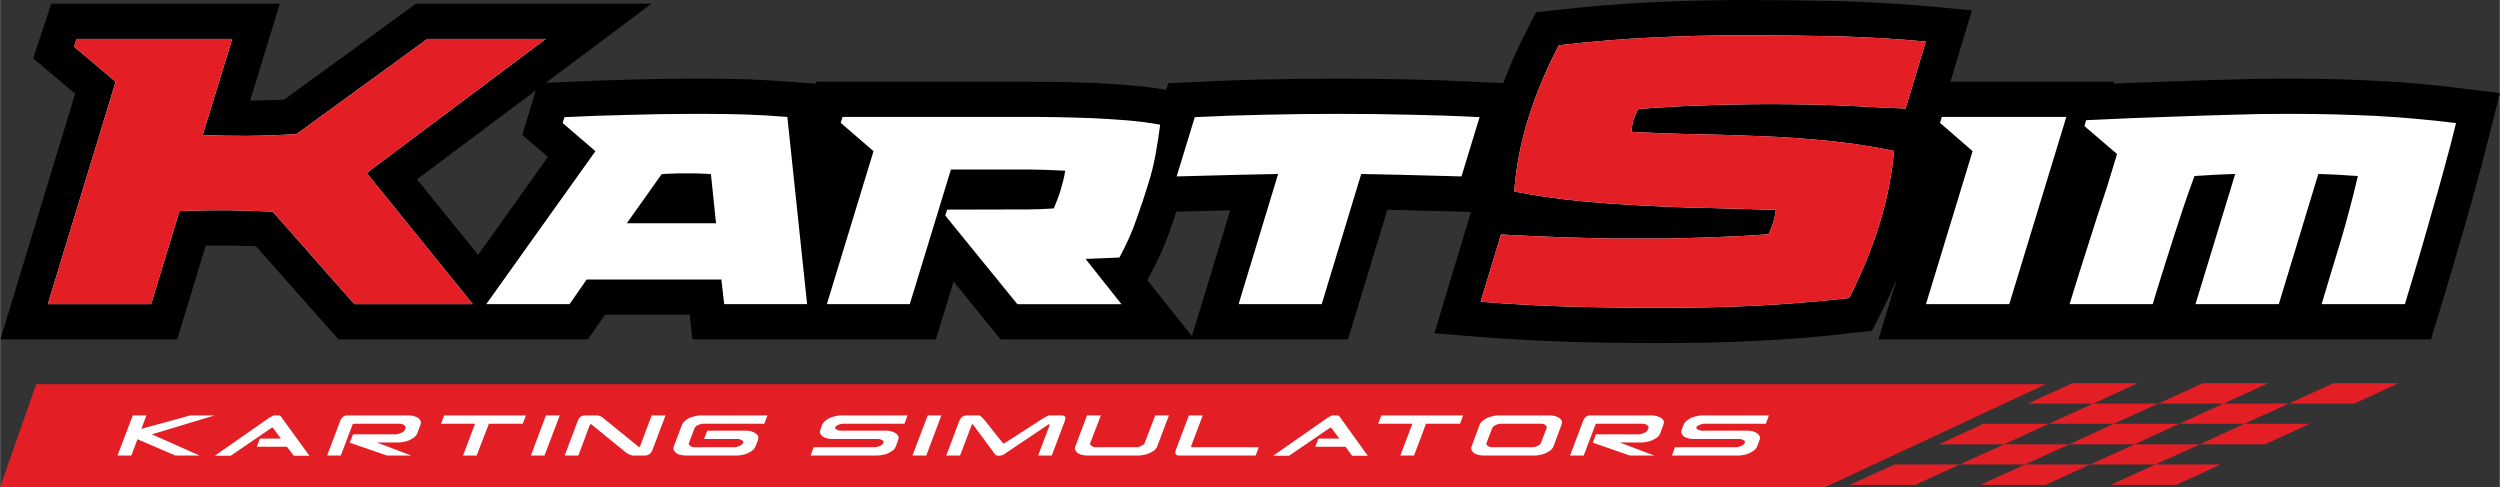 <svg xmlns:xlink="http://www.w3.org/1999/xlink" viewBox="0 0 12270 2391" style="shape-rendering:geometricPrecision; text-rendering:geometricPrecision; image-rendering:optimizeQuality; fill-rule:evenodd; clip-rule:evenodd" version="1.1" height="26.864mm" width="137.876mm" xml:space="preserve" xmlns="http://www.w3.org/2000/svg">
 <rect x="0" y="0" width="12270" height="2391" fill="#333333" stroke="none"/>
 <defs>
  <style type="text/css">
   
    .fil0 {fill:black}
    .fil2 {fill:#E31E24}
    .fil1 {fill:white;fill-rule:nonzero}
   
  </style>
 </defs>
 <g id="Layer_x0020_1">
  <g id="_930234000">
   <path d="M9311 1366c-25,60 -52,118 -81,175l-42 83 -93 10c-158,19 -318,32 -478,39 -154,8 -309,11 -464,11 -149,0 -299,-2 -449,-6 -150,-5 -301,-13 -451,-25l-213 -17 180 -596 -51 -1c-100,-3 -200,-5 -301,-8 -20,0 -39,-1 -59,-1l-193 636 -1705 0 -231 -284 -87 284 -1195 0 -13 -121 -416 0 -84 121 -1224 0 -405 -457c-10,-1 -21,-1 -31,-2 -22,0 -45,-1 -67,-1 -20,-1 -39,-1 -59,-1 -30,0 -60,0 -90,0l-140 461 -868 0 367 -1206 -206 -174 89 -268 1122 0 -146 476c14,0 29,-1 43,-1 23,-1 45,-1 68,-2 18,-1 37,-1 56,-2l647 -471 1156 0 -518 388 83 -3c105,-5 210,-9 315,-12 104,-3 208,-5 312,-5l70 0c68,0 136,1 204,3 72,3 144,7 215,12l125 10 4 -10 1019 0c54,0 108,1 163,1 60,1 119,3 179,5 61,3 121,7 182,12 58,5 117,12 174,22l10 -33 122 -5c119,-6 238,-11 358,-13 118,-3 236,-4 354,-4 117,0 234,1 351,4 118,2 235,7 352,13l107 5c34,-91 74,-179 119,-265l42 -83 92 -10c157,-18 315,-31 473,-39 152,-7 304,-11 456,-11 151,0 301,2 452,5 152,4 304,13 456,26l211 20 -106 350 803 0 -3 10c26,-1 52,-3 78,-4 85,-3 170,-6 255,-9 86,-3 171,-6 257,-8 78,-2 157,-4 235,-4l67 0c136,0 272,4 407,11 135,7 270,19 405,36l193 24 -47 189c-19,74 -38,148 -58,222 -21,77 -42,153 -64,230 -22,75 -44,151 -66,226 -22,74 -43,147 -66,220l-37 122 -2712 0 91 -300zm-3461 284l188 -618c-86,3 -173,5 -259,7l-6 0c-10,32 -21,64 -32,96 -26,73 -58,143 -95,211l-15 29 219 275zm-3221 -1206l-583 436 300 371 343 -481 -126 -107 66 -219z" class="fil0"></path>
   <path d="M1099 1032c-40,0 -79,0 -116,1 -37,1 -72,2 -103,3l-139 457 -507 0 333 -1092 -204 -172 12 -38 764 0 -145 472c31,1 65,2 102,3 37,0 75,1 115,1 19,0 41,-1 63,-1 23,-1 46,-1 68,-2 22,-1 43,-2 63,-3 20,-1 37,-2 50,-3l642 -467 581 0 -879 658 521 644 -581 0 -401 -454c-14,-1 -30,-2 -48,-2 -19,-1 -39,-2 -61,-2 -22,-1 -44,-1 -67,-2 -23,-1 -44,-1 -63,-1zm7617 -2c-110,-3 -219,-6 -327,-9 -108,-2 -215,-6 -322,-12 -106,-5 -213,-13 -319,-23 -106,-10 -211,-26 -316,-46 9,-123 33,-244 70,-362 37,-118 87,-237 149,-356 158,-18 312,-31 462,-38 150,-7 299,-11 447,-11 151,0 300,2 448,5 148,4 296,12 444,26l-99 329c-51,-3 -102,-5 -152,-7 -51,-3 -103,-5 -156,-8 -53,-2 -109,-4 -167,-5 -59,-1 -122,-2 -191,-2 -64,0 -124,1 -181,2 -57,1 -111,3 -163,5 -51,1 -102,4 -152,7 -49,3 -99,6 -150,10 -10,17 -17,33 -23,50 -5,17 -9,38 -11,62 107,6 215,10 324,12 108,2 217,5 325,10 109,4 216,12 324,23 107,11 213,27 316,49 -10,120 -35,241 -72,361 -37,120 -87,240 -148,361 -158,18 -314,30 -467,38 -153,7 -305,10 -456,10 -149,0 -297,-2 -444,-6 -146,-4 -294,-12 -442,-24l100 -330c51,3 103,5 154,8 51,2 105,4 160,6 56,2 114,3 176,5 61,1 127,1 199,1 64,0 123,0 179,-1 55,-2 108,-3 159,-5 51,-2 99,-4 146,-6 47,-3 94,-6 140,-9 8,-16 16,-34 22,-55 7,-20 11,-42 14,-65zm-5257 -471c68,0 134,1 199,3 65,2 133,6 206,12l97 919 -407 0 -14 -121 -661 0 -84 121 -409 0 536 -751 -161 -138 9 -29c105,-5 209,-9 312,-11 102,-3 204,-5 307,-5l70 0zm-89 292c-9,0 -19,0 -31,0 -12,0 -24,0 -36,1 -12,0 -23,1 -33,1 -10,1 -18,2 -23,2l-171 241 438 0 -25 -241c-5,0 -12,-1 -22,-2 -9,0 -20,-1 -32,-1 -11,-1 -23,-1 -35,-1 -11,0 -22,0 -30,0zm1095 642l-407 0 229 -751 -161 -139 9 -29 891 0c49,0 103,0 160,1 58,1 116,3 175,5 58,3 116,6 174,11 57,5 110,12 159,21 -6,46 -13,94 -22,143 -9,49 -20,96 -35,143 -18,59 -38,119 -60,180 -21,61 -49,123 -83,186l-166 7 176 222 -511 0 -354 -435 9 -29 397 -1c40,0 83,-2 127,-5 13,-31 25,-62 34,-92 9,-30 17,-61 22,-93 -22,-1 -44,-2 -66,-3 -22,-1 -44,-2 -66,-2 -23,-1 -46,-1 -71,-1 -25,0 -52,0 -81,0l-277 0 -202 661zm2708 -627c-122,-3 -222,-6 -300,-8 -78,-2 -142,-3 -192,-4l-194 639 -408 0 194 -639c-50,1 -114,2 -193,4 -79,2 -180,5 -305,8l89 -291c120,-6 237,-10 353,-12 116,-3 233,-4 351,-4 117,0 233,1 348,4 114,2 230,6 346,12l-89 291zm2689 627l-409 0 229 -751 -160 -139 9 -29 611 0 -280 919zm296 0c28,-91 57,-186 89,-284 31,-99 63,-197 96,-295l48 -158 -160 -137 8 -29c65,-3 137,-6 219,-10 82,-3 166,-6 254,-9 87,-3 172,-6 256,-8 85,-3 161,-4 230,-4l67 0c136,0 268,4 398,10 130,7 261,19 392,35 -17,70 -36,143 -57,219 -20,75 -42,151 -64,227 -21,75 -43,151 -65,226 -22,75 -44,147 -65,217l-409 0c15,-48 30,-100 46,-153 16,-53 33,-107 49,-161 16,-54 31,-108 45,-162 14,-53 27,-104 38,-153 -31,-2 -63,-4 -95,-6 -33,-2 -66,-3 -99,-4l-194 639 -409 0 195 -639c-35,1 -68,2 -101,4 -33,2 -66,4 -99,6 -18,49 -36,100 -54,153 -18,54 -35,108 -53,162 -17,54 -34,108 -51,161 -17,53 -32,105 -47,153l-408 0z" class="fil1"></path>
   <path d="M0 2391l8959 0 1082 -505 -9864 0 -177 505zm10681 -11l0 0 -321 0 219 -100 -320 0 -218 100 -321 0 219 -100 -320 0 -219 100 -321 0 219 -100 321 0 218 -99 -321 0 219 -101 321 0 218 -99 -321 0 219 -100 320 0 -218 100 320 0 218 -100 321 0 -219 100 320 0 219 -100 320 0 -218 100 -321 0 -218 99 321 0 -219 101 -321 0 -218 99 321 0 -219 100zm-87 -399l0 0 -219 99 321 0 218 -99 -320 0zm-538 99l0 0 319 0 -218 101 -320 0 219 -101zm640 0l0 0 -219 101 320 0 219 -101 -320 0zm-757 200l0 0 320 0 218 -99 -320 0 -218 99z" class="fil2"></path>
   <path d="M674 2156l186 80 119 0 -234 -104 308 -93 -119 0 -241 66 25 -66 -67 0 -75 197 68 0 30 -80zm380 81l78 0 196 -134c2,-1 4,-2 6,-3 1,-1 2,-1 4,-1l40 54 -103 0 -15 40 148 0 33 44 77 0 -140 -193c-1,-2 -3,-3 -5,-4 -2,-1 -5,-1 -9,-1l-10 0c-1,0 -4,0 -7,0 -3,0 -4,0 -4,0 -3,1 -7,3 -10,5 -4,2 -7,3 -10,5l-269 188zm936 -136c1,-3 1,-6 -1,-8 -2,-3 -4,-5 -7,-7 -3,-2 -6,-3 -9,-4 -3,-1 -6,-2 -7,-2l-231 0c-3,0 -5,2 -6,6l-57 150 -67 0 63 -167c4,-12 10,-20 16,-24 7,-4 13,-6 20,-6l303 0c7,0 14,1 22,3 8,2 15,5 21,8 6,4 10,9 13,15 3,6 3,12 0,20l-15 41c-3,8 -8,15 -16,21 -7,5 -15,10 -24,14 -9,4 -18,7 -27,8 -10,2 -18,3 -24,3l-108 0 169 64 -120 0 -182 -63 16 -41 213 0c2,0 5,-1 9,-2 3,-1 8,-2 12,-4 5,-2 9,-4 13,-7 3,-2 6,-5 7,-9l4 -9zm174 -21l15 -41 402 0 -16 41 -166 0 -60 156 -67 0 59 -156 -167 0zm583 -41l-75 197 -67 0 74 -197 68 0zm154 43l172 140c0,0 2,2 5,3 3,2 6,4 9,5 4,2 7,3 10,4 3,2 5,2 7,2l62 0c7,0 13,-2 20,-6 7,-4 12,-12 17,-24l63 -167 -68 0 -56 149c-1,4 -3,5 -6,6l-1 0 -172 -140c-1,-1 -2,-2 -5,-4 -2,-2 -5,-3 -8,-5 -3,-1 -6,-3 -9,-4 -4,-1 -7,-2 -9,-2l-62 0c-6,0 -13,2 -20,6 -6,4 -12,12 -16,24l-63 167 67 0 56 -149c2,-3 4,-5 6,-5l1 0zm746 91l0 1c-2,4 -4,7 -8,9 -4,3 -8,5 -12,7 -5,2 -9,3 -13,4 -4,1 -7,1 -8,1l-200 0c-2,0 -5,0 -8,-1 -3,-1 -6,-2 -9,-4 -3,-2 -6,-4 -7,-7 -2,-2 -3,-5 -1,-9l28 -73c1,-3 3,-6 7,-9 4,-3 8,-5 12,-7 5,-1 9,-3 13,-4 4,-1 7,-1 9,-1l301 0 15 -41 -329 0c-6,0 -14,1 -23,3 -10,2 -19,5 -28,8 -8,4 -16,9 -24,15 -7,6 -12,12 -15,20l-40 105c-3,8 -3,15 0,21 3,5 8,10 13,14 6,4 13,7 21,8 8,2 15,3 22,3l255 0c7,0 14,-1 24,-3 9,-1 18,-4 27,-8 9,-4 17,-9 24,-14 7,-6 12,-13 15,-21l12 -30c2,-7 2,-14 0,-20 -3,-6 -8,-10 -14,-14 -6,-4 -12,-7 -20,-9 -8,-2 -15,-3 -22,-3l-193 0 -16 41 167 0c2,0 4,1 8,1 3,1 6,2 9,4 3,1 6,3 7,5 2,2 3,5 1,8zm689 0c1,-3 1,-6 -1,-8 -2,-2 -4,-4 -7,-5 -3,-2 -6,-3 -9,-4 -4,0 -6,-1 -8,-1l-229 0c-7,0 -14,-1 -22,-3 -8,-2 -15,-5 -21,-8 -5,-4 -10,-9 -13,-15 -3,-6 -3,-12 0,-20l9 -24c3,-8 8,-14 16,-20 7,-6 15,-11 24,-15 9,-3 18,-6 27,-8 9,-2 17,-3 24,-3l328 0 -15 41 -301 0c-2,0 -5,0 -9,1 -3,1 -7,2 -12,3 -4,2 -8,4 -11,6 -4,2 -6,4 -7,7 -1,3 0,5 2,8 2,2 4,3 7,5 3,1 7,2 10,3 3,1 5,1 7,1l228 0c6,0 14,1 21,3 8,2 15,5 21,9 6,4 10,8 13,14 3,6 3,13 0,20l-11 30c-3,8 -8,15 -15,21 -8,5 -16,10 -24,14 -9,4 -18,7 -28,8 -9,2 -17,3 -23,3l-329 0 15 -41 301 0c2,0 5,0 9,-1 4,-1 8,-2 13,-4 4,-2 8,-4 12,-7 4,-2 6,-5 7,-9l1 -1zm284 -134l-74 197 -68 0 75 -197 67 0zm186 0l-62 0c-7,0 -13,2 -20,6 -7,4 -12,12 -17,24l-63 167 68 0 56 -148c1,-3 3,-5 5,-6l1 0 110 149c2,2 3,3 5,4 2,1 5,1 9,1l0 0 0 1 9 0c1,0 1,0 1,-1 0,0 1,0 2,0 3,0 6,-1 8,-1 2,-1 5,-2 8,-4l222 -149 1 0c2,1 3,3 2,6l-56 148 67 0 63 -167c5,-12 5,-20 2,-24 -4,-4 -9,-6 -16,-6l-63 0c-2,0 -9,4 -21,10 -11,7 -25,15 -41,26 -16,10 -33,21 -51,33 -18,11 -35,22 -50,32 -16,11 -29,19 -40,26 -11,7 -18,11 -20,11 -1,0 -5,-4 -10,-11 -6,-7 -13,-15 -21,-26 -8,-10 -17,-21 -26,-33 -9,-12 -18,-23 -26,-33 -8,-10 -15,-18 -22,-25 -6,-6 -11,-10 -14,-10zm597 0l-52 135c-1,4 -1,7 1,9 2,3 4,5 7,7 3,2 7,3 10,4 3,1 6,1 8,1l200 0c2,0 5,0 9,-1 4,-1 8,-2 12,-4 5,-2 9,-4 13,-7 4,-2 6,-5 7,-9l52 -135 67 0 -57 151c-3,8 -8,15 -15,21 -8,5 -16,10 -25,14 -9,4 -18,7 -27,8 -9,2 -17,3 -24,3l-255 0c-7,0 -14,-1 -22,-3 -8,-1 -15,-4 -21,-8 -6,-4 -10,-9 -13,-14 -3,-6 -3,-13 0,-21l57 -151 68 0zm500 0l-57 151c-1,3 -1,5 1,5l331 0 -15 41 -377 0c-7,0 -12,-2 -15,-6 -4,-4 -3,-12 1,-24l63 -167 68 0zm346 198l78 0 196 -134c3,-1 5,-2 6,-3 1,-1 2,-1 4,-1l41 54 -103 0 -16 40 149 0 32 44 77 0 -139 -193c-2,-2 -4,-3 -5,-4 -2,-1 -5,-1 -9,-1l-10 0c-2,0 -4,0 -7,0 -3,0 -5,0 -5,0 -3,1 -6,3 -10,5 -3,2 -7,3 -10,5l-269 188zm515 -157l16 -41 401 0 -15 41 -167 0 -59 156 -67 0 59 -156 -168 0zm770 156l-256 0c-6,0 -13,-1 -21,-3 -8,-1 -15,-4 -21,-8 -6,-4 -10,-9 -13,-14 -3,-6 -3,-13 0,-21l39 -105c3,-8 8,-14 16,-20 7,-6 15,-11 24,-15 9,-3 18,-6 27,-8 9,-2 17,-3 24,-3l255 0c7,0 15,1 22,3 8,2 15,5 21,8 6,4 11,9 14,15 2,6 2,12 -1,20l-39 105c-3,8 -8,15 -16,21 -7,5 -15,10 -24,14 -9,4 -18,7 -27,8 -9,2 -17,3 -24,3zm-210 -135l-28 73c-1,4 -1,7 1,9 2,3 4,5 7,7 3,2 6,3 10,4 3,1 6,1 7,1l201 0c2,0 5,0 9,-1 4,-1 8,-2 12,-4 5,-2 9,-4 13,-7 3,-2 6,-5 7,-9l28 -73c1,-3 1,-6 -1,-9 -2,-3 -4,-5 -7,-7 -3,-1 -7,-3 -10,-4 -3,-1 -6,-1 -7,-1l-201 0c-2,0 -5,0 -9,1 -4,1 -8,3 -12,4 -5,2 -9,4 -12,7 -4,3 -7,6 -8,9zm767 0c1,-3 1,-6 -1,-8 -2,-3 -4,-5 -7,-7 -2,-2 -5,-3 -9,-4 -3,-1 -5,-2 -7,-2l-231 0c-3,0 -4,2 -6,6l-57 150 -67 0 63 -167c4,-12 10,-20 16,-24 7,-4 13,-6 20,-6l303 0c7,0 14,1 22,3 8,2 15,5 21,8 6,4 11,9 14,15 2,6 2,12 -1,20l-15 41c-3,8 -8,15 -15,21 -8,5 -16,10 -25,14 -9,4 -18,7 -27,8 -9,2 -17,3 -24,3l-108 0 169 64 -120 0 -181 -63 15 -41 213 0c2,0 5,-1 9,-2 4,-1 8,-2 12,-4 5,-2 9,-4 13,-7 4,-2 6,-5 7,-9l4 -9zm473 72c1,-3 1,-6 -1,-8 -2,-2 -4,-4 -7,-5 -3,-2 -6,-3 -10,-4 -3,0 -6,-1 -7,-1l-229 0c-7,0 -14,-1 -22,-3 -8,-2 -15,-5 -21,-8 -6,-4 -10,-9 -13,-15 -3,-6 -3,-12 0,-20l9 -24c3,-8 8,-14 15,-20 8,-6 16,-11 24,-15 9,-3 18,-6 28,-8 9,-2 17,-3 23,-3l329 0 -15 41 -301 0c-2,0 -5,0 -9,1 -4,1 -8,2 -12,3 -4,2 -8,4 -12,6 -3,2 -6,4 -7,7 0,3 0,5 2,8 2,2 5,3 8,5 3,1 6,2 9,3 4,1 6,1 8,1l228 0c6,0 13,1 21,3 8,2 15,5 21,9 6,4 10,8 13,14 3,6 3,13 0,20l-11 30c-3,8 -8,15 -16,21 -7,5 -15,10 -24,14 -9,4 -18,7 -27,8 -9,2 -17,3 -24,3l-328 0 15 -41 301 0c2,0 5,0 9,-1 4,-1 8,-2 12,-4 5,-2 9,-4 13,-7 3,-2 6,-5 7,-9l1 -1z" class="fil1"></path>
   <path d="M1096 666c-37,-1 -71,-2 -102,-3l145 -472 -764 0 -12 38 204 172 -333 1092 507 0 139 -457c31,-1 66,-2 103,-3 37,-1 76,-1 116,-1 19,0 40,0 63,1 23,1 45,1 67,2l61 2c18,0 34,1 48,2l401 454 581 0 -521 -644 879 -658 -581 0 -642 467c-13,1 -30,2 -50,3 -20,1 -41,2 -63,3 -22,1 -45,1 -68,2 -22,0 -44,1 -63,1 -40,0 -78,-1 -115,-1z" class="fil2"></path>
   <path d="M8716 1030c-3,23 -7,45 -14,65 -6,21 -14,39 -22,55 -46,3 -93,6 -140,9 -47,2 -95,4 -146,6 -51,2 -104,3 -159,5 -56,1 -115,1 -179,1 -72,0 -138,0 -199,-1 -62,-2 -120,-3 -176,-5 -55,-2 -109,-4 -160,-6 -51,-3 -103,-5 -154,-8l-100 330c148,12 296,20 442,24 147,4 295,6 444,6 151,0 303,-3 456,-10 153,-8 309,-20 467,-38 61,-121 111,-241 148,-361 37,-120 62,-241 72,-361 -103,-22 -209,-38 -316,-49 -108,-11 -215,-19 -324,-23 -108,-5 -217,-8 -325,-10 -109,-2 -217,-6 -324,-12 2,-24 6,-45 11,-62 6,-17 13,-33 23,-50 51,-4 101,-7 150,-10 50,-3 101,-6 152,-7 52,-2 106,-4 163,-5 57,-1 117,-2 181,-2 69,0 132,1 191,2 58,1 114,3 167,5 53,3 105,5 156,8l152 7 99 -329c-148,-14 -296,-22 -444,-26 -148,-3 -297,-5 -448,-5 -148,0 -297,4 -447,11 -150,7 -304,20 -462,38 -62,119 -112,238 -149,356 -37,118 -61,239 -70,362 105,20 210,36 316,46 106,10 213,18 319,23 107,6 214,10 322,12 108,3 217,6 327,9z" class="fil2"></path>
  </g>
 </g>
</svg>
